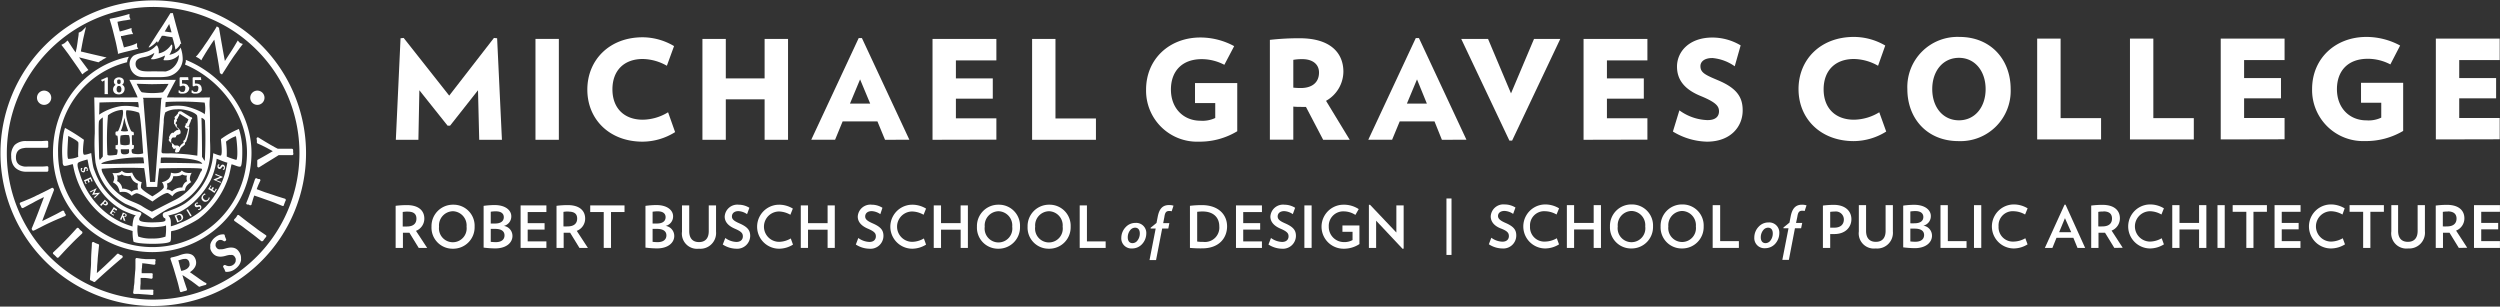 <svg id="MGC_Two_Schools_Horiz_White" data-name="MGC Two Schools Horiz White" xmlns="http://www.w3.org/2000/svg" viewBox="0 0 494.14 60.6"><rect x="0" y="0" width="494.14" height="60.6" fill="#333333" stroke="none"/><defs><style>.cls-1{fill:#fff;}</style></defs><title>Artboard 1</title><g id="Kean"><polygon class="cls-1" points="36.49 28.68 36.48 28.67 36.48 28.67 36.49 28.68"/><path class="cls-1" d="M37.72,23.16,35.82,22a.21.21,0,0,0-.16,0l-.17,0-.08,0,0,0,0,0a1.19,1.19,0,0,0-.26.33v.05a.36.36,0,0,0,0,.1h0v0h0l0,0v0l-.19.16a.24.24,0,0,0-.07.13,1.29,1.29,0,0,1-.17.15l-.13.1a.23.23,0,0,0-.07.25v0l0,.08a.52.52,0,0,1,.07.11h0a.25.25,0,0,1,0,.07l0,.07-.07,0a.17.17,0,0,0-.12.14l0,.16v.07s0,.12,0,.21,0,.18,0,.2v.08a.21.21,0,0,0,.09.13l0,0a.28.28,0,0,0,.12,0h0a.74.74,0,0,0,.11.39.84.84,0,0,0,.26.27,3.25,3.25,0,0,1,.22.24l.13.15h0l-.05,0-.09.07,0,0-.08,0h-.08a.13.13,0,0,0-.09,0l-.48.35a.24.24,0,0,0-.09.17v0l0,0h0l-.06,0-.11,0h-.07l-.06,0a.88.88,0,0,0-.4.36l-.24.45a.24.24,0,0,0,0,.22l.05.08-.1.2a.23.23,0,0,0,0,.24l.29.37a.28.28,0,0,0,.15.08l.18,0L34,29l.11.1h0l.06.06h0v0l0,.08a.33.33,0,0,0,.22.18.21.21,0,0,0,.22-.08h0l.11,0,.07,0h0l0,0-.05.08a3.88,3.88,0,0,0-.14.45.24.24,0,0,0,.13.26l.06,0,.08,0h0a.37.37,0,0,0,.12,0l.2-.06A.59.59,0,0,0,35.4,30l0-.07a2.07,2.07,0,0,1,.13-.25l.07-.11,0,0,0-.05a.93.93,0,0,1,.21-.36h0L36,29l.26-.2.13-.11,0,0h0l0,0,.09-.06a.23.23,0,0,0,.07-.1l0-.13a.23.23,0,0,0,0-.18h0l0-.06h0l0,0h0l.06,0a.72.72,0,0,0,.12-.11l.06-.07a10.18,10.18,0,0,0,.62-2.57s0-.05,0-.07h0a.13.13,0,0,0,0-.06.15.15,0,0,0,0-.13l0-.06a.23.23,0,0,0-.19-.11h0a.2.2,0,0,0-.18.09s0,0,0,.06l0,0a.11.11,0,0,0-.08,0,.24.24,0,0,0,.06-.09h0s0-.05,0-.09h0a.7.7,0,0,0,.25-.05.21.21,0,0,0,.13-.16l.06-.23a3.1,3.1,0,0,0,.31-.81h0l0-.08A.23.23,0,0,0,37.72,23.16Zm-1.19,4.45,0,0,0,0h0l-.18.14-.09.08,0,0,0,0a.22.22,0,0,0,0,.21l0,.06.06.08h0l-.2.16a2.76,2.76,0,0,1-.22.17l0,0-.13.14h0a1.24,1.24,0,0,0-.29.48l0,.07v0a.39.39,0,0,0-.12-.3h0a.7.7,0,0,0-.3-.15l-.12,0H34.5l0-.05,0,0-.08-.07h0l-.13-.12-.09-.09,0,0h0a.21.21,0,0,0-.11-.08h-.21l-.14-.18.09-.19a.2.2,0,0,0,0-.21l0-.09,0-.06.14-.27a.54.54,0,0,1,.21-.17h.16l.08,0h0a.4.4,0,0,0,.12,0h.05a.23.23,0,0,0,.21-.21v-.1l.35-.26h.06l.09,0,.11,0a.15.15,0,0,0,0-.06h0l.1-.07,0,0h0a.21.21,0,0,0,.18-.16V26a.68.68,0,0,0-.08-.24h0a.74.74,0,0,0-.09-.12l-.37-.41-.05,0a.41.41,0,0,1-.15-.14.39.39,0,0,1,0-.2V24.8a.17.17,0,0,0,0-.15l-.05-.09-.08-.06,0,0-.09,0V24.4a.76.76,0,0,0,0-.17v0h0l0,0a.11.11,0,0,0,.06-.06,1.37,1.37,0,0,0,.13-.2.7.7,0,0,1,.06-.09l0,0v0a.24.24,0,0,0,0-.07.23.23,0,0,0,0-.07v0a.57.57,0,0,0-.06-.12l0-.05,0,0,.14-.12a.63.63,0,0,0,.11-.12.3.3,0,0,0,0-.08L35.3,23l0,0,.05-.07a.63.63,0,0,0,.07-.12h0l0,0,0-.08v-.06a.61.61,0,0,1,.12-.16h0l1.7,1.07a3.53,3.53,0,0,1-.26.65h0v0l0,0,0,.13h-.15a.19.19,0,0,0-.12.05l0,.05a.35.35,0,0,0,0,.08s0,.09,0,.13l0,.05,0,0-.08.11h0a.27.27,0,0,0-.07.08.22.22,0,0,0,0,.21.61.61,0,0,0,.17.19.44.44,0,0,0,.25.08l.14.08.06,0A9.48,9.48,0,0,1,36.53,27.61Zm-.07,1Z"/><path class="cls-1" d="M33,19.25c0-.23,1.77-3.47,1.77-3.47H25.57s1.61,3.25,1.62,3.47c0,0-8.28.07-8.56,0,0,0,.12,4.83.1,7.13a36,36,0,0,0,.14,5.7,11.9,11.9,0,0,0,5.9,8.2l1.93.83a38.83,38.83,0,0,1,3.41,2.12,36.59,36.59,0,0,1,3.18-2c.85-.41,1.73-.73,2.55-1.19a11.77,11.77,0,0,0,5.67-9,28.45,28.45,0,0,0,0-3.2c0-1,0-1.95,0-2.93,0-1.22,0-2.41-.07-3.66a13.33,13.33,0,0,1,.05-2C41,19.31,33,19.25,33,19.25Zm-.22.91a54.89,54.89,0,0,1,7.67.12,5.83,5.83,0,0,1,0,2.36c.09-.25-2.66-1.57-4.44-1.71a9,9,0,0,0-3.31.28h0A5.59,5.59,0,0,1,32.75,20.16Zm-4.4-.31a1.4,1.4,0,0,0-.13-.52H32a1.17,1.17,0,0,0-.15.51c0,.33-1.19,16.12-1.19,16.12h-1S28.38,20.21,28.35,19.85ZM39,30.77l-1.51-.21c-.77-.1-3.51-.28-3.93-.25s-.82,0-1.23,0-.42-.21-.4-.58c.17-1.88.27-3.72.44-5.6a5.23,5.23,0,0,1,.3-1.92,4.21,4.21,0,0,1,2.25-.6c1.08-.13,3.3.34,4,1.17C39.2,23.21,39.09,29,39,30.77Zm-7.17.38c0-.06,7.89-.09,8.14,1.25,0-.16-7.57-.25-8.22-.16C31.74,31.92,31.79,31.47,31.81,31.15ZM27,16.56c.36,0,2.55.08,3.08.08l3.23-.06a8.61,8.61,0,0,1-1.11,1.66,13.68,13.68,0,0,1-4.14,0C27.73,18.12,27.22,16.92,27,16.56Zm-.55,12.12s-.29.05-.32-.08a13.63,13.63,0,0,1-.06-1.88c.09,0,.33,0,.36,0s.08-.68-.16-.67a.44.44,0,0,1-.35-.17c-.24-.38-1.29-3-.93-4.09a7.18,7.18,0,0,1,2.47.48c.37.33.75,7,.84,8,0,.12-.86.21-1,.2-.26,0-1-.05-1.16-.2a1,1,0,0,1-.1-.7c.09-.22.22,0,.33-.17S26.48,28.88,26.48,28.68Zm-3.57-1.91c.05.07.25-.08.33.11s.21,1.73,0,1.8c-.06,0-.38,0-.37.06s0,.56,0,.67a.43.43,0,0,0,.33.11c.17.13,0,.88-.05,1s-.51.13-.89.18c-.1,0-.9.11-1-.12a54.46,54.46,0,0,1,.11-7.79,5.34,5.34,0,0,1,2.86-1.08c.47.51-.52,3.69-.84,4.16-.16.22-.32,0-.5.21A1,1,0,0,0,22.91,26.77Zm1-.88a7.57,7.57,0,0,0,.43-1.29l.27-1.31s.2,1,.32,1.35.42,1.23.42,1.26A3,3,0,0,1,23.93,25.89Zm-.09.92a4.1,4.1,0,0,1,1.71-.08,3.76,3.76,0,0,1,.1,1.83,2.72,2.72,0,0,1-1.78,0A4.85,4.85,0,0,1,23.84,26.81Zm0,2.69c.49,0,1.71,0,1.71,0,0,.51.21.93-.71,1S23.88,30.2,23.88,29.5Zm-4.2-9.24c.08,0,3.34-.11,5-.09.72,0,2.31,0,2.71,0a5.66,5.66,0,0,1,.12,1.07,10.74,10.74,0,0,0-3.4-.28,10.78,10.78,0,0,0-4.44,1.71C19.65,22.42,19.62,20.33,19.68,20.26Zm.17,11.32c-.17,0-.17-.63-.18-.77,0-1.54-.18-6.23,0-6.89.09-.26.74-.72.74-.72s0,1.15,0,1.48c0,.94,0,6.26,0,6.26Zm8.57-.45s.13.88.15,1.15c0,0-8.44.19-8.45.11C20,31.8,25.77,30.93,28.42,31.13Zm11.4,2.73-.67,1.42a10.91,10.91,0,0,1-4.43,4.22c-.56.27-4.6,2.34-4.6,2.34a16.58,16.58,0,0,1-2.07-1.17c-1-.57-2.17-.91-3.21-1.48a10.64,10.64,0,0,1-4-4.14c-.22-.41-.76-1.25-.64-1.7a73,73,0,0,1,8.39-.12s.42,2.64.47,3.72h2.1s.3-3.3.41-3.67c0,0,7.91-.18,8.39.08C40,33.38,39.85,33.78,39.82,33.86Zm.66-2.12L39.93,31q0-3.86-.11-7.71a1.19,1.19,0,0,1,.69.53A74.93,74.93,0,0,1,40.48,31.74Z"/><path class="cls-1" d="M42.15,30.28a13.11,13.11,0,0,1-5.53,9.9,12.14,12.14,0,0,1-2.28,1.14c-.4.15-1.44.55-1.58.58-.38.08-.73.32-.54.84s.45.26.48.58-.05.38-.43.49c-.54.14-4.2.33-4.66-.24s.86-1.29.08-1.64l-.7-.16a10.52,10.52,0,0,1-1.86-.66,12.9,12.9,0,0,1-5.35-5,15.24,15.24,0,0,1-1-2.13c-.32-.83-.4-.82-.75-3.73-.23.08-1.23.43-1.44.31-.38-.22-.06-2.49,0-2.93a38.52,38.52,0,0,0-3.74-2.35,8,8,0,0,0-.4,1.92,19.91,19.91,0,0,0-.07,4.63c0,.29,0,.74.24.92s1.42-.27,1.78-.3c0,0,.29,1.48.47,2A16.4,16.4,0,0,0,24.21,45c.5.21,2,.66,2,.66a9.27,9.27,0,0,0,.17,2.09c.71.56,6.68.62,7.26,0,.27-.32.08-1.6.21-2.07a7.25,7.25,0,0,0,2.6-.9,21.41,21.41,0,0,0,2.79-1.5,17.11,17.11,0,0,0,6-8.51c.2-.72.51-2.28.51-2.28.39,0,1.45.61,1.8.42s.38-2.83.31-4.06a14.47,14.47,0,0,0-.64-3.36,17.19,17.19,0,0,0-3.55,2c0,.45.36,2.88,0,3.24C43.53,30.86,42.15,30.28,42.15,30.28ZM13.48,31.4c-.34-.38,0-3.87,0-4.53.44.21,1.92.94,2,1.3s-.12,2.29,0,2.82A4.9,4.9,0,0,1,13.48,31.4Zm12.7,13.37-.49-.17c-.58-.19-1.12-.4-1.67-.64a15.58,15.58,0,0,1-8.25-9.63c-.14-.42-.62-1.65-.37-2.1.16-.28,1.52-.59,1.87-.72.07,0,.22,1.2.44,1.95a15,15,0,0,0,2.07,4.08,13.92,13.92,0,0,0,4.41,4,21,21,0,0,0,2.72,1.07C26.26,42.57,26.18,44.77,26.18,44.77Zm6.53,2a7.22,7.22,0,0,1-2.56.37,7.27,7.27,0,0,1-2.83-.39,6.32,6.32,0,0,1-.1-2.31c0,.22,2,.47,2.9.47s2.67-.18,2.69-.39A10.83,10.83,0,0,1,32.71,46.79ZM44.67,28a6.75,6.75,0,0,1,1.94-1.08c.15.19.54,4.09.11,4.69a13.54,13.54,0,0,1-1.91-.67A15.84,15.84,0,0,0,44.67,28Zm.27,4.14s-.16.82-.25,1.17a11.77,11.77,0,0,1-.77,2.54,20.1,20.1,0,0,1-1.8,3.24,18.87,18.87,0,0,1-1.45,1.76,15,15,0,0,1-5.07,3.22,10.5,10.5,0,0,1-1.83.66c0-.83.09-1.61-.52-2.12,0,0,1.09-.26,1.63-.45,2.75-1,5.47-4,6.78-6.6a13.58,13.58,0,0,0,1.16-4.15C42.7,31.24,44.28,32.05,44.94,32.14Z"/><path class="cls-1" d="M36.82,34.14a1.7,1.7,0,0,1-.89-.44,1.22,1.22,0,0,1-.86.51,2.46,2.46,0,0,1-1.29-.09,1.82,1.82,0,0,1-.43,1.21A2.51,2.51,0,0,1,32,36a1.6,1.6,0,0,1,.38,1c0,.46-2.26,1.81-2.26,1.81S27.86,37.51,27.85,37a3.25,3.25,0,0,1,.17-1,2.53,2.53,0,0,1-1.15-.61,4.28,4.28,0,0,1-.75-1.28,3.54,3.54,0,0,1-1.25.06,1.36,1.36,0,0,1-.78-.42,1.31,1.31,0,0,1-.83.43,3,3,0,0,1-1.05,0,2.51,2.51,0,0,1,.36,1,1.61,1.61,0,0,1-.25.86,2.4,2.4,0,0,1,.95.82,3.51,3.51,0,0,1,.4,1.13A2.9,2.9,0,0,1,25,38a3,3,0,0,1,1.05.71,2.46,2.46,0,0,1,.86-.5c.48-.15,2.49,1.18,3.23,1.62.16-.13,2.56-1.94,3.1-1.65a3.79,3.79,0,0,1,.83.62,2.1,2.1,0,0,1,1.09-.9,4.66,4.66,0,0,1,1.41-.24A1.68,1.68,0,0,1,37,36.61,3.41,3.41,0,0,1,37.8,36a1,1,0,0,1-.27-.79,2.31,2.31,0,0,1,.37-1.06A2.73,2.73,0,0,1,36.82,34.14Zm-9.51,3.33a2.14,2.14,0,0,0-.72.11,1.25,1.25,0,0,0-.57.32,1.83,1.83,0,0,0-.81-.43,2.53,2.53,0,0,0-1.06-.19,1.72,1.72,0,0,0-.41-1,1.51,1.51,0,0,0-.61-.49s.1-.08.1-.57-.14-.57-.14-.57a1.25,1.25,0,0,0,.57,0c.37-.1.43-.21.43-.21a1,1,0,0,0,.71.31,2.06,2.06,0,0,0,1,0,3.61,3.61,0,0,0,.48.93,2.26,2.26,0,0,0,1,.62,1.7,1.7,0,0,0-.08.51A2,2,0,0,0,27.31,37.47ZM37,35.82a1.47,1.47,0,0,0-.59.44,2.37,2.37,0,0,0-.38.81,2.39,2.39,0,0,0-1.08.15,3.17,3.17,0,0,0-.95.6,1.7,1.7,0,0,0-1.11-.38,1,1,0,0,0,.18-.66c0-.42-.1-.49-.1-.49a1.9,1.9,0,0,0,.83-.47,1.7,1.7,0,0,0,.44-1s1.4.12,1.75-.35a1.83,1.83,0,0,0,1,.23,1.07,1.07,0,0,0-.11.57A1,1,0,0,0,37,35.82Z"/><path class="cls-1" d="M59.84,30.28h-.65A28.92,28.92,0,1,1,50.72,9.85a28.84,28.84,0,0,1,8.47,20.43h1.3a30.2,30.2,0,1,0-30.2,30.2,30.2,30.2,0,0,0,30.2-30.2Z"/><path class="cls-1" d="M16.76,33.91a1.19,1.19,0,0,0,.08-.4.33.33,0,0,1,.05-.15.13.13,0,0,1,.1-.07h0a.22.22,0,0,1,.19.17v.06a.18.18,0,0,1-.1.16l0,0,0,.06v.05h.2l.06,0,0-.05a.65.65,0,0,0,0-.2.55.55,0,0,0,0-.17A.47.47,0,0,0,17,33h-.11a.39.39,0,0,0-.26.2,1.49,1.49,0,0,0-.08.4.54.54,0,0,1,0,.15.26.26,0,0,1-.1.07h-.06a.22.22,0,0,1-.22-.18v-.08a.27.27,0,0,1,.11-.23l0,0V33.2h-.27l0,0a.61.61,0,0,0-.05.23.55.55,0,0,0,0,.17.55.55,0,0,0,.51.46l.12,0A.37.37,0,0,0,16.76,33.91Z"/><path class="cls-1" d="M17.66,36l.07,0,0-.07a2.92,2.92,0,0,1-.2-.4l.17-.08.18-.07c.09.2.12.3.18.46l0,.07.11-.06.05,0,.07,0,0-.07a3.54,3.54,0,0,1-.16-.34l-.15-.35,0-.06-.07,0a3.74,3.74,0,0,1-.45.22l-.31.14-.47.2-.07,0,0,.06c.06.12.12.23.17.35l.15.35,0,.07.11-.06,0,0,.08,0,0-.07a2.52,2.52,0,0,1-.23-.44l.21-.1.2-.09c.05.11.13.3.17.41l0,.08.11-.07Z"/><path class="cls-1" d="M19.78,38.15l0-.07,0,0h0l-1.14.11c.15-.35.31-.68.48-1l0,0,0,0,0,0,0,0-.05,0c-.36.21-.85.45-1.24.64l-.08,0,.11.11,0,0,0,.08.07,0c.14-.1.45-.27.71-.41l-.42.86,0,0,0,.05,0,0h0a7.84,7.84,0,0,1,1-.11l-.63.55-.06,0,.05,0,.06.07.05.07,0,.08.06-.06c.32-.31.65-.6,1-1Z"/><path class="cls-1" d="M21.1,39.81l-.2-.17-.14-.14-.05-.06,0,.06c-.11.13-.22.26-.34.38l-.23.25-.36.36,0,.06.06,0,.08.06.06.07.05.06,0-.06.33-.38,0,0,.08.08a.78.78,0,0,0,.47.23.45.45,0,0,0,.32-.15.4.4,0,0,0,.11-.25A.65.65,0,0,0,21.1,39.81Zm-.55.41-.06-.07.32-.34.09.09c.1.09.14.16.14.22a.17.17,0,0,1-.07.13.22.22,0,0,1-.17.09A.37.37,0,0,1,20.55,40.22Z"/><path class="cls-1" d="M23.12,41.35l-.32-.19-.3-.22-.06,0,0,.06-.26.43-.19.28-.29.42,0,.06.06,0,.32.2.31.22.06,0,.06-.11,0,0,.06-.06-.08,0a3.05,3.05,0,0,1-.43-.25l.13-.2a1.05,1.05,0,0,1,.12-.18c.1.07.27.18.36.26l.06,0,.06-.12,0,0,0-.06-.07,0a3.38,3.38,0,0,1-.39-.23l.11-.16.11-.16c.19.13.27.2.4.3l.06,0,.06-.11,0,0,.05-.06Z"/><path class="cls-1" d="M25,42.37a.67.67,0,0,0-.24-.16l-.22-.09-.22-.1-.06,0,0,.06-.18.48-.14.31-.22.46,0,.06.07,0,.09,0,.09.05.06,0,0-.07c.06-.16.12-.32.19-.47l0-.07a7,7,0,0,1,.22.77v0h0l.1,0,.11.06.15.09-.06-.17c0-.14-.17-.53-.23-.74h.1a.59.59,0,0,0,.23,0,.34.34,0,0,0,.18-.19.28.28,0,0,0,0-.15A.3.3,0,0,0,25,42.37Zm-.68.27.16-.33.14,0a.51.51,0,0,1,.13.09.18.18,0,0,1,.05.12l0,.08a.2.2,0,0,1-.21.13.49.49,0,0,1-.2-.05l-.07,0Z"/><path class="cls-1" d="M36.14,42.71a.83.83,0,0,0-.24-.33.52.52,0,0,0-.36-.13,1.13,1.13,0,0,0-.38.08,2.38,2.38,0,0,1-.29.13l-.3.11-.07,0,0,.06c.07.15.15.31.21.47l.13.31c.06.16.12.32.17.48l0,.06.07,0,.26-.11.26-.1a.93.93,0,0,0,.37-.26A.68.68,0,0,0,36.2,43,.89.89,0,0,0,36.14,42.71Zm-.37.7a.71.71,0,0,1-.27.18l-.21.07-.15-.33L35,43a2.19,2.19,0,0,1-.12-.33l.24-.11a.82.82,0,0,1,.29-.07.36.36,0,0,1,.22.07.78.78,0,0,1,.18.27.83.83,0,0,1,.06.28A.41.41,0,0,1,35.77,43.41Z"/><path class="cls-1" d="M37.85,42.56c-.09-.14-.19-.28-.27-.42l-.18-.3c-.09-.14-.17-.29-.25-.44l0-.07-.06.05-.08.06-.08,0-.08,0,0,.06c.09.14.19.29.27.43l.18.29.24.44,0,.07.06,0,.08,0,.08,0,.07,0Z"/><path class="cls-1" d="M39.69,40.65a.35.35,0,0,0-.28-.14.82.82,0,0,0-.28.06.8.8,0,0,1-.23,0,.16.16,0,0,1-.14-.06.25.25,0,0,1,0-.11.21.21,0,0,1,.1-.16.15.15,0,0,1,.11,0,.28.28,0,0,1,.13,0l0,0,.06,0,0,0,0,0a.42.42,0,0,1-.06-.15V40h-.05a.53.53,0,0,0-.34.14.52.52,0,0,0-.23.41.38.38,0,0,0,.09.25.37.37,0,0,0,.31.16.88.88,0,0,0,.28-.06.68.68,0,0,1,.22-.05.15.15,0,0,1,.13.06.24.24,0,0,1,.05.14.26.26,0,0,1-.1.19.3.3,0,0,1-.19.07.42.42,0,0,1-.13,0l0,0,0,0,0,0,0,0,0,0a.66.66,0,0,1,.07.15v.05h.05a.66.66,0,0,0,.38-.15A.59.59,0,0,0,39.8,41,.48.48,0,0,0,39.69,40.65Z"/><path class="cls-1" d="M41.43,39.11,41.36,39l0,0h-.1v0a.67.67,0,0,1-.15.4.5.5,0,0,1-.37.19.59.59,0,0,1-.4-.18.58.58,0,0,1-.22-.43.52.52,0,0,1,.15-.35.54.54,0,0,1,.35-.16h0l0-.05,0,0,0,0-.08-.12,0-.07-.07,0a1.41,1.41,0,0,0-.39.3.92.92,0,0,0-.26.61.68.68,0,0,0,.26.54.72.72,0,0,0,.5.21.85.85,0,0,0,.63-.31,2.23,2.23,0,0,0,.17-.25,1.83,1.83,0,0,0,.06-.19v0Z"/><path class="cls-1" d="M42.7,37.31l0,0-.06-.05,0,.08a4.15,4.15,0,0,1-.24.43l-.2-.12-.19-.12c.07-.1.18-.28.26-.37l0-.06L42.12,37l0,0-.06,0L42,37a4.26,4.26,0,0,1-.23.38l-.16-.1-.16-.1.29-.41,0-.06-.11-.06,0,0-.06,0,0,.06a3.37,3.37,0,0,1-.19.32l-.21.31,0,.06.06,0,.44.25.28.19.42.28.06,0,0-.06.2-.33.21-.31,0-.06Z"/><path class="cls-1" d="M43.92,34.91l-.67-.27a5.43,5.43,0,0,1-.59-.28l-.08,0v.09l0,.05,0,.06,0,.06.07,0c.25.08.55.2.83.32-.33.15-.86.36-1.25.53h0l0,.05,0,.07.07,0c.08,0,.26.1.49.19l.44.2.32.16.08.05,0-.09,0-.06h0l0-.05,0-.08-.09,0-.27-.1-.34-.13-.24-.1c.43-.19.88-.38,1.28-.52h0V35l0-.06Z"/><path class="cls-1" d="M44.08,32.54H44a.33.33,0,0,0-.24.1,1.42,1.42,0,0,0-.21.29l-.1.1a.13.13,0,0,1-.1,0h0a.2.2,0,0,1-.14-.19v-.06a.2.2,0,0,1,.07-.12l.11,0h0l0-.06v-.05l-.05,0a.36.36,0,0,1-.13-.08l0,0-.05,0a.55.55,0,0,0-.17.32.77.77,0,0,0,0,.15.43.43,0,0,0,.34.45h.09a.38.38,0,0,0,.26-.1,1.42,1.42,0,0,0,.21-.29.93.93,0,0,1,.1-.1.11.11,0,0,1,.09,0h0a.21.21,0,0,1,.18.21v.07a.32.32,0,0,1-.22.24h0v.06l0,.05.06,0,.15.07,0,0,0,0a.51.51,0,0,0,.2-.35.44.44,0,0,0,0-.16A.5.5,0,0,0,44.08,32.54Z"/><path class="cls-1" d="M36.71,12.29c.06-.23,0-.47,0-.46,7.21,2.88,13,10.21,13,18.38a19.62,19.62,0,0,1-39.24,0c0-9.37,6.1-17.21,15-19,0,0-.18.36-.25.55a2.61,2.61,0,0,0-.1.54A18,18,0,0,0,11.48,30.17a18.67,18.67,0,0,0,37.34,0c0-7.7-5.5-14.62-12.26-17.41Z"/><path class="cls-1" d="M18.27,12.07h0Z"/><path class="cls-1" d="M20.44,11.22l-2.38-.55L16,10.18c0-.21.06-.44.11-.71s.13-.74.21-1.13h0c.07-.39.15-.77.24-1.15s.16-.71.23-1L17,5.31,16.32,6l-.17.16h0L16,6.24l-.14.08h0l-.18.08-.13.06V6.6c0,.34-.08.7-.13,1.06s-.09.72-.15,1.08-.11.71-.18,1-.09.44-.14.64l-.07-.11h0q-.36-.51-.69-1h0c-.22-.34-.45-.69-.67-1.05L13.34,8l-.22.22-.18.16-.15.13h0a1,1,0,0,1-.17.1h0l-.21.11-.28.14.19.25c.26.33.52.66.76,1h0c.25.32.49.65.73,1l.95,1.35c.25.35.48.69.7,1s.44.68.65,1l.16.24.22-.18c.11-.09.23-.19.36-.28h0l.38-.25.25-.14-.18-.23-.74-1c-.24-.32-.49-.65-.73-1l-.2-.28.3.07h0l1.09.28h0l1.24.32h0l1.15.29.13,0,.1-.09a1.19,1.19,0,0,1,.18-.15h0L20,12l.24-.17h0a1.64,1.64,0,0,1,.22-.14l.61-.32Z"/><path class="cls-1" d="M27.33,9.64l-.18-.31a.78.78,0,0,1-.06-.16l0-.13h0V9h0V8.52l-.38.18a4,4,0,0,1-.48.19h0l-.63.2h0l-.69.18h0l-.43.11c0-.08,0-.17-.07-.28h0l-.22-.87L24,7.67l-.09-.37h0c0-.07,0-.13,0-.18l.22,0h0l.61-.14h0l.65-.14.57-.09.35,0-.15-.32a1,1,0,0,1-.08-.22h0C26,6,26,6,26,5.87V5.53l-.32.11-.43.14-.5.15h0c-.17.06-.37.11-.59.17h0l-.49.14c0-.09-.05-.18-.08-.28h0l-.18-.71h0c-.05-.22-.1-.43-.13-.6h0c0-.11-.05-.23-.07-.34l.55-.12h0l.62-.12h0L24.92,4h0l.57-.1.32-.06-.14-.3a2.09,2.09,0,0,1-.08-.23h0a.85.85,0,0,1,0-.23l0-.33-.31.09c-.28.09-.55.17-.83.24h0l-.83.22h0l-.84.2h0l-.85.17-.27.06.07.26c.12.4.24.79.35,1.18h0c.11.39.22.79.32,1.2l.4,1.6c.1.41.19.81.27,1.21s.16.79.24,1.2l0,.27.27-.08.85-.23h0l.86-.21h0l.85-.21h0L27,9.71Zm-.24-.47Z"/><path class="cls-1" d="M47.68,8.58a.92.92,0,0,1-.24-.11h0a1,1,0,0,1-.2-.18L47,8l-.18.3c-.28.48-.59,1-.92,1.53l-1.07,1.64-.38.59c-.05-.27-.11-.56-.16-.87-.11-.57-.22-1.17-.33-1.81s-.23-1.28-.34-1.93-.22-1.27-.32-1.84l0-.11-.22-.14-.22-.15-.14.24c-.1.18-.27.46-.51.82h0l-.86,1.33h0l-.39.59h0c-.16.22-.31.45-.48.68h0L40,9.59c-.17.22-.32.44-.47.63h0l-.37.49h0a3.06,3.06,0,0,1-.21.25l-.25.25.32.15.28.17a1.8,1.8,0,0,1,.25.18l.25.21.14-.29.14-.24h0l.26-.43h0l.32-.53c.12-.19.24-.37.35-.56h0l.34-.52h0l.26-.42h0c.29-.43.51-.77.68-1h0l.07-.09.54,3c.22,1.21.41,2.37.56,3.49l0,.11.21.14.21.14.14-.21.17-.27h0c.09-.13.19-.28.3-.46l.36-.57h0c.13-.2.26-.4.38-.6h0l.37-.57.32-.48h0c.1-.15.23-.35.41-.6h0c.18-.25.37-.5.55-.76h0c.18-.26.36-.5.53-.73h0l.38-.5L48,8.69Z"/><path class="cls-1" d="M30.94,8.24A.12.12,0,0,1,31,8.19h0a.13.13,0,0,1,.1.06l.09.22.12-.22L32,7.07l.42,0h0L33,7.2h0l.63.09h0l.46.07c0,.18.09.35.14.54s.13.49.19.73h0c.06.23.12.46.17.67h0c0,.2.08.37.1.51a3.69,3.69,0,0,0,.85-.87s.06-.18.06-.18,0-.1.1-.1l.13,0,0,0c-.06-.19-.12-.4-.18-.62h0l-.36-1.27c-.13-.46-.25-.92-.38-1.38h0c-.13-.46-.25-.92-.37-1.37h0c-.12-.46-.23-.88-.34-1.27l0-.16-.35,0-.17,0-.08.14c-.66,1.07-1.31,2.11-2,3.14s-1.3,2.06-2,3.1l-.24.38h.21A5,5,0,0,0,30.94,8.24Zm2.5-3.5.47,1.65-.16,0h0l-.54-.07-.51-.08h0l-.15,0Z"/><path class="cls-1" d="M9.56,33.69a1.23,1.23,0,0,1,0-.21h0v0c0-.05,0-.09,0-.14h0l0-.19a.22.22,0,0,0-.07-.22.25.25,0,0,0-.22-.08,9.3,9.3,0,0,1-1,.07l-2.12,0H5.49a5.19,5.19,0,0,1-.68,0,2.62,2.62,0,0,1-.64-.17h0a1.44,1.44,0,0,1-.51-.3h0a1.46,1.46,0,0,1-.36-.5,2.09,2.09,0,0,1-.15-.79h0v-.06a2.26,2.26,0,0,1,.11-.76h0a1.36,1.36,0,0,1,.29-.52A1.28,1.28,0,0,1,4,29.47H4a2,2,0,0,1,.58-.18h0a4.62,4.62,0,0,1,.65-.08l.68,0H7l.93,0,.78,0h0l.56,0a.24.24,0,0,0,.26-.3l0-.2h0a.88.88,0,0,1,0-.17h0v0c0-.06,0-.12,0-.19h0l0-.24a.27.27,0,0,0-.06-.21.26.26,0,0,0-.21-.08l-1.06.06h0l-1.44,0H6l-.58,0H5.17a3.16,3.16,0,0,0-2.26.77,3.05,3.05,0,0,0-.7,2.19V31a3.52,3.52,0,0,0,.23,1.25,2.49,2.49,0,0,0,.62.94,2.77,2.77,0,0,0,1,.57H4a3.81,3.81,0,0,0,1.25.19h0l1.1,0h0l1.11,0h0c.36,0,.7,0,1,0h0l.81,0a.24.24,0,0,0,.21-.09A.26.26,0,0,0,9.56,33.69Z"/><path class="cls-1" d="M12.93,42.29a1.55,1.55,0,0,1-.14-.2.89.89,0,0,1-.08-.26.28.28,0,0,0-.15-.17.24.24,0,0,0-.23,0c-.49.27-1,.56-1.59.85s-1.17.59-1.78.88l-.62.31c.09-.25.18-.52.29-.81.21-.54.42-1.11.65-1.72s.47-1.21.7-1.82l.67-1.74a.23.23,0,0,0,0-.2l-.07-.14a.24.24,0,0,0-.15-.13.27.27,0,0,0-.2,0c-.18.11-.48.26-.87.46h0l-1.44.71h0l-.65.31h0L6.5,39h0l-.78.34h0L5,39.64H5c-.22.1-.41.17-.57.23h0L4.1,40a.25.25,0,0,0-.17.15.24.24,0,0,0,0,.23,2.52,2.52,0,0,1,.16.29h0a2.14,2.14,0,0,1,.12.28.26.26,0,0,0,.16.15.22.22,0,0,0,.22,0l.24-.13h0l.45-.24h0l.55-.3h0l.59-.3h0L7,39.8H7l.44-.23h0L8.58,39l.1,0L7.6,41.85l.24.09-.24-.09c-.43,1.14-.87,2.23-1.31,3.27a.26.26,0,0,0,0,.21l.06.12a.25.25,0,0,0,.34.12L7,45.43H7l.49-.25.61-.31h0l.64-.33h0l.61-.3L9.87,44h0l.67-.31h0l.87-.38.84-.35h0a5.25,5.25,0,0,1,.58-.24.26.26,0,0,0,.16-.18A.25.25,0,0,0,12.93,42.29Z"/><path class="cls-1" d="M16.18,45.73,16,45.59h0l-.16-.13-.13-.15-.15-.19a.25.25,0,0,0-.19-.09.22.22,0,0,0-.2.08c-.29.32-.56.63-.84.93s-.55.61-.85.91h0l-1.16,1.19c-.29.3-.59.6-.89.88h0l-.88.83a.25.25,0,0,0-.09.2.3.3,0,0,0,.1.19,2.93,2.93,0,0,1,.34.3h0c.12.11.22.22.31.32a.25.25,0,0,0,.19.09.25.25,0,0,0,.2-.09L12.4,50c.27-.3.56-.6.85-.91h0l1.16-1.19h0c.3-.3.59-.59.89-.87h0l.91-.86a.3.3,0,0,0,.08-.2A.27.27,0,0,0,16.18,45.73Z"/><path class="cls-1" d="M24.23,50.65a.26.26,0,0,0-.2-.19,1.44,1.44,0,0,1-.29-.09l-.26-.17a.25.25,0,0,0-.33,0l-.56.56-.72.7-.81.77h0q-.42.41-.84.78h0c-.27.26-.54.5-.81.74h0l-.27.23.06-1c0-.53.07-1,.1-1.57s.08-1,.13-1.5.1-1,.15-1.4a.24.24,0,0,0-.18-.27l-.24-.08h0l-.2-.08L18.77,48h0l-.21-.14a.27.27,0,0,0-.26,0,.26.26,0,0,0-.14.21c0,.6-.06,1.23-.1,1.9S18,51.27,18,51.91s-.07,1.24-.11,1.81-.08,1.06-.11,1.46a.28.28,0,0,0,.19.27,1.3,1.3,0,0,1,.26.1h0a2,2,0,0,1,.25.14.26.26,0,0,0,.31,0c.86-.8,1.74-1.6,2.64-2.39h0q1.35-1.19,2.76-2.37A.25.25,0,0,0,24.23,50.65Z"/><path class="cls-1" d="M30.74,51.54a.25.25,0,0,0,0-.22.26.26,0,0,0-.2-.1l-.86,0-.86,0h0l-.86-.08h0L27.06,51a.24.24,0,0,0-.2.06.28.28,0,0,0-.09.18c0,.41,0,.82,0,1.23s0,.82-.06,1.24l-.13,1.65q0,.63-.12,1.23c0,.41-.09.81-.14,1.22a.25.25,0,0,0,.06.2.31.31,0,0,0,.18.09c.3,0,.59,0,.88,0l.88.07h0l.88.06h0l.86.08a.27.27,0,0,0,.22-.08A.3.3,0,0,0,30.3,58a.2.2,0,0,1,0-.09v-.08h0a.78.78,0,0,1,0-.14h0a.3.3,0,0,1,0-.1.26.26,0,0,0,0-.24.27.27,0,0,0-.23-.1,4,4,0,0,1-.53,0h-.66l-.71,0-.44,0c0-.08,0-.18,0-.29h0q0-.34.06-.9l0-.57h0l0-.38h0c0-.07,0-.13,0-.18l.22,0h0l.63,0,.66.07.57.09a.25.25,0,0,0,.22-.06.27.27,0,0,0,.08-.22.76.76,0,0,1,0-.15v-.09a1.72,1.72,0,0,1,0-.24.27.27,0,0,0,0-.23.28.28,0,0,0-.21-.1h-1l-.62,0h0L28,54l0-.28h0c0-.24,0-.48.05-.73s0-.44.06-.62h0c0-.11,0-.23,0-.34l.56.05h0l.62.08h0l.54.08h0l.57.08A.25.25,0,0,0,30.7,52c0-.05,0-.1,0-.15v-.09h0A1,1,0,0,1,30.74,51.54Z"/><path class="cls-1" d="M40.65,55.93l-.44-.27h0l-.62-.41-.68-.49-.69-.48h0l-.6-.42-.09-.07c.07,0,.15-.09.22-.15h0a2.57,2.57,0,0,0,.58-.56,2.07,2.07,0,0,0,.39-.75,2,2,0,0,0,.05-.43,2,2,0,0,0-.5-1.29,1.49,1.49,0,0,0-.66-.39h0a2,2,0,0,0-.59-.09h-.19a3.94,3.94,0,0,0-.82.15c-.19.05-.38.12-.55.18a4.36,4.36,0,0,1-.51.17h0l-.52.14h0l-.54.12a.25.25,0,0,0-.19.33c.14.4.27.79.4,1.18s.26.78.37,1.18l.47,1.59q.18.6.33,1.2c.1.4.19.79.29,1.18a.22.22,0,0,0,.12.16.22.22,0,0,0,.21,0l.44-.14h0l.44-.11a.26.26,0,0,0,.17-.12.26.26,0,0,0,0-.21c-.13-.37-.26-.76-.39-1.15h0c-.13-.38-.26-.78-.37-1.18l-.13-.43h0a8.59,8.59,0,0,1,.77.49h0c.33.22.65.45,1,.67l.87.65.6.46a.24.24,0,0,0,.26,0l.23-.08h0l.27-.08.28-.08h0a2.27,2.27,0,0,1,.25-.06.25.25,0,0,0,.09-.47Zm-4.44-2.47-.33.08h-.06l-.09-.31h0c-.1-.33-.19-.66-.27-1h0l-.21-.8.14,0,.53-.16a2.21,2.21,0,0,1,.46-.09h.1a1.26,1.26,0,0,1,.33,0,1,1,0,0,1,.36.21,1,1,0,0,1,.24.45,1.29,1.29,0,0,1,.06.37.73.73,0,0,1,0,.22,1.23,1.23,0,0,1-.26.46h0a1.44,1.44,0,0,1-.43.34,2.92,2.92,0,0,1-.54.22Z"/><path class="cls-1" d="M47.59,50.52a2.38,2.38,0,0,0-.42-.86h0a1.69,1.69,0,0,0-.82-.63h0a2.05,2.05,0,0,0-.65-.1h-.22a4.92,4.92,0,0,0-.85.17h0a4.24,4.24,0,0,1-.75.17h0l-.3,0a1.15,1.15,0,0,1-.33,0,.78.78,0,0,1-.47-.34h0a.88.88,0,0,1-.17-.35h0a.76.76,0,0,1,0-.21s0-.09,0-.14h0a.91.91,0,0,1,.14-.34h0a1,1,0,0,1,.29-.3h0a.86.86,0,0,1,.32-.16h0l.21,0h.12a.83.83,0,0,1,.28.08h0a1.86,1.86,0,0,1,.25.14.26.26,0,0,0,.29,0l.09-.07a.24.24,0,0,0,.08-.31c-.07-.17-.13-.31-.17-.42h0a1.16,1.16,0,0,1-.08-.32.25.25,0,0,0-.24-.21h-.09a2.46,2.46,0,0,0-.72.11,2.76,2.76,0,0,0-.78.43h0a2.62,2.62,0,0,0-.68.69h0a2.18,2.18,0,0,0-.35.78,1.81,1.81,0,0,0,0,.4,1.51,1.51,0,0,0,0,.42,2,2,0,0,0,.37.77,1.87,1.87,0,0,0,.85.68,2.29,2.29,0,0,0,.73.13h.16a4.19,4.19,0,0,0,.86-.15,5.8,5.8,0,0,1,.75-.18h0a1.62,1.62,0,0,1,.3,0,1.76,1.76,0,0,1,.33,0,.82.82,0,0,1,.46.33,1.45,1.45,0,0,1,.21.41,1,1,0,0,1,0,.3.49.49,0,0,1,0,.12.88.88,0,0,1-.14.4,1.11,1.11,0,0,1-.33.36,1.42,1.42,0,0,1-.42.22h0a1.64,1.64,0,0,1-.42.06h0a1.21,1.21,0,0,1-.38-.06h0a1.26,1.26,0,0,1-.33-.13.26.26,0,0,0-.27,0l-.1.07a.26.26,0,0,0-.06.34l.21.39a1.62,1.62,0,0,1,.13.34.24.24,0,0,0,.23.19h.09a3,3,0,0,0,.7-.09,2.76,2.76,0,0,0,1-.5,3,3,0,0,0,.77-.78h0a2.47,2.47,0,0,0,.37-.91,2.19,2.19,0,0,0,0-.36A2.24,2.24,0,0,0,47.59,50.52Z"/><path class="cls-1" d="M52.59,46.51l-1-.68c-.34-.23-.68-.47-1-.73l-1.34-1c-.34-.25-.67-.51-1-.76l-1-.79a.25.25,0,0,0-.21-.06.27.27,0,0,0-.17.13,2.12,2.12,0,0,0-.11.21h0l-.12.16h0l-.13.15-.17.16a.27.27,0,0,0-.07.21.23.23,0,0,0,.11.19l1,.7h0c.34.23.68.47,1,.73l1.33,1c.34.25.67.51,1,.77h0l.95.77a.28.28,0,0,0,.2,0,.23.23,0,0,0,.17-.11l.26-.37h0l.29-.35a.31.31,0,0,0,.07-.21A.27.27,0,0,0,52.59,46.51Z"/><path class="cls-1" d="M56.46,39.41a.21.21,0,0,0-.15-.14l-1.17-.36h0c-.39-.12-.79-.26-1.19-.4h0L52.38,38l-1.64-.61.09-.26c.07-.16.13-.33.2-.5h0c.07-.17.15-.33.22-.48h0a3.8,3.8,0,0,1,.19-.4.25.25,0,0,0,0-.24.23.23,0,0,0-.2-.13l-.24,0a1.65,1.65,0,0,1-.22-.13.28.28,0,0,0-.22,0,.25.25,0,0,0-.16.16c-.13.41-.27.8-.4,1.18s-.26.78-.41,1.17-.29.79-.43,1.16-.3.77-.46,1.16a.27.27,0,0,0,0,.23.28.28,0,0,0,.19.12,1.24,1.24,0,0,1,.24,0,.78.78,0,0,1,.21.12.26.26,0,0,0,.24,0,.28.28,0,0,0,.16-.19c0-.13.06-.27.11-.43s.09-.33.14-.5h0c.06-.18.11-.35.17-.52h0l.09-.26c.56.19,1.11.37,1.66.57l1.58.56h0c.4.15.79.29,1.17.45h0l1.13.46a.26.26,0,0,0,.21,0,.21.21,0,0,0,.13-.16c0-.14.09-.28.14-.43s.11-.29.17-.42A.22.22,0,0,0,56.46,39.41Z"/><path class="cls-1" d="M57.94,30.07h0V30c0-.11,0-.22,0-.33a.3.3,0,0,0-.08-.2.31.31,0,0,0-.2-.07l-.53,0h0l-.72,0h0l-.79,0h-.71c-.18-.09-.39-.19-.62-.32l-.84-.47h0l-1.05-.62h0l-1.3-.8a.24.24,0,0,0-.28,0,.26.26,0,0,0-.1.26,2.12,2.12,0,0,1,.05.32h0v0a1.61,1.61,0,0,1,0,.31.26.26,0,0,0,.15.28l.86.39h0l.88.44.86.47.4.22-1.3.76c-.54.31-1.09.62-1.64.91a.25.25,0,0,0-.13.27,2.34,2.34,0,0,0,0,.26h0a1.69,1.69,0,0,1,0,.23h0v.24l0,.26a.25.25,0,0,0,.11.24.24.24,0,0,0,.28,0l.45-.28.68-.43h0l.8-.49.8-.49h0l.69-.43h0l.41-.26,1.44,0h.12c.42,0,.78,0,1.08,0a.25.25,0,0,0,.2-.07.28.28,0,0,0,.08-.21A3.19,3.19,0,0,1,57.94,30.07Z"/><path class="cls-1" d="M8.71,20.73a1.41,1.41,0,1,1,1.42-1.41,1.41,1.41,0,0,1-1.41,1.41Z"/><path class="cls-1" d="M50.86,20.73a1.41,1.41,0,1,1,1.42-1.41,1.41,1.41,0,0,1-1.41,1.41Z"/><path class="cls-1" d="M21.32,18.48l0-.57V16l0-.59v-.07l-.09-.06-.06,0-.07,0-.51.24h0l-.52.23-.08,0v.18l.06,0a.28.28,0,0,1,.09.1l.06.11.11-.06.36-.2v1.41c0,.2,0,.39,0,.58a5.44,5.44,0,0,1,0,.57v.16l.16,0h.38l.16,0Z"/><polygon class="cls-1" points="22.57 16.43 22.57 16.43 22.57 16.43 22.57 16.43"/><path class="cls-1" d="M24.63,17.56a.88.88,0,0,0-.08-.41.82.82,0,0,0-.21-.27h0a1.37,1.37,0,0,0-.2-.13.72.72,0,0,0,.2-.19.8.8,0,0,0,.15-.47.81.81,0,0,0-.06-.31.92.92,0,0,0-.19-.25.85.85,0,0,0-.31-.17,1.2,1.2,0,0,0-.44-.07,1,1,0,0,0-.39.07,1.05,1.05,0,0,0-.31.18h0a.9.9,0,0,0-.21.27h0a1,1,0,0,0-.07.33.72.72,0,0,0,.06.29.64.64,0,0,0,.14.22.65.65,0,0,0,.16.13.91.91,0,0,0-.34.3,1,1,0,0,0-.18.58,1,1,0,0,0,.09.43h0a.8.8,0,0,0,.25.32.82.82,0,0,0,.37.19h0a1.54,1.54,0,0,0,.43.06,1.27,1.27,0,0,0,.44-.07h0a1.07,1.07,0,0,0,.37-.22h0a1.21,1.21,0,0,0,.24-.35h0A1,1,0,0,0,24.63,17.56Zm-.65.08a.77.77,0,0,1,0,.27h0a.63.63,0,0,1-.1.2h0a.44.44,0,0,1-.15.12.42.42,0,0,1-.2.05.38.38,0,0,1-.19-.05.61.61,0,0,1-.16-.12.93.93,0,0,1-.1-.2h0a1.23,1.23,0,0,1,0-.54h0a.75.75,0,0,1,.1-.2h0A.37.37,0,0,1,23.3,17a.53.53,0,0,1,.19,0,.59.59,0,0,1,.2,0,.37.37,0,0,1,.15.13.54.54,0,0,1,.1.2h0A.77.77,0,0,1,24,17.64Zm-.75-1.16h0a.61.61,0,0,1-.07-.14h0a1.23,1.23,0,0,1,0-.19,1,1,0,0,1,0-.19h0a.26.26,0,0,1,.07-.14h0a.45.45,0,0,1,.1-.09h0a.43.43,0,0,1,.17,0,.35.35,0,0,1,.16,0h0a.36.36,0,0,1,.11.1h0a.31.31,0,0,1,.07.14h0a1,1,0,0,1,0,.19.62.62,0,0,1,0,.19h0a.37.37,0,0,1-.07.14.53.53,0,0,1-.11.09.35.35,0,0,1-.16,0,.43.43,0,0,1-.17,0S23.25,16.52,23.23,16.48Zm-.33.33Z"/><polygon class="cls-1" points="24.34 16.88 24.34 16.88 24.34 16.88 24.34 16.88"/><polygon class="cls-1" points="37.24 17.96 37.23 17.96 37.23 17.96 37.24 17.96"/><polygon class="cls-1" points="36.73 16.61 36.74 16.61 36.74 16.61 36.73 16.61"/><path class="cls-1" d="M37.26,17.14a1.16,1.16,0,0,0-.2-.32h0a1,1,0,0,0-.32-.21h0a1.15,1.15,0,0,0-.41-.08,1.12,1.12,0,0,0-.35,0h0l0-.71h.5l.34,0a.88.88,0,0,1,.26,0l.21,0-.07-.19v0a.45.45,0,0,1,0-.11h0l0-.1,0-.09-.09-.07,0,0H35.94l-.24,0h-.05l-.08.05-.07.05v.07c0,.1,0,.22,0,.35s0,.26,0,.39,0,.26,0,.39a2,2,0,0,1,0,.35V17l.12.07.07,0,.07,0,.14-.08a.57.57,0,0,1,.26-.05.43.43,0,0,1,.19,0h0a.51.51,0,0,1,.16.09h0a.61.61,0,0,1,.11.18.74.74,0,0,1,0,.28.81.81,0,0,1-.06.33h0a.57.57,0,0,1-.12.22.55.55,0,0,1-.18.13h0a.78.78,0,0,1-.21,0l-.17,0h0l-.15-.05h0l-.13-.09h0a.31.31,0,0,1-.09-.11l0-.07H35.3l0,.11a.74.74,0,0,1,0,.12h0s0,.08,0,.12v.14l.06,0a1,1,0,0,0,.38.16h0a2.86,2.86,0,0,0,.42,0,1.59,1.59,0,0,0,.5-.08,1.09,1.09,0,0,0,.4-.25.89.89,0,0,0,.26-.37h0a1.13,1.13,0,0,0,.09-.45A1.16,1.16,0,0,0,37.26,17.14Z"/><path class="cls-1" d="M39.86,17.51a1,1,0,0,0-.27-.69h0a.85.85,0,0,0-.31-.21h0a1.15,1.15,0,0,0-.41-.08,1.12,1.12,0,0,0-.35,0h0l0-.71H39l.34,0a.88.88,0,0,1,.26,0l.2,0-.06-.19v0a.45.45,0,0,1,0-.11h0l0-.1,0-.09-.09-.07,0,0H38.47l-.24,0h0l-.08.05-.07.05v.07c0,.1,0,.22,0,.35s0,.26,0,.39,0,.26,0,.39,0,.24,0,.35V17l.12.07.07,0,.07,0,.14-.08h0a.55.55,0,0,1,.25-.05.45.45,0,0,1,.2,0h0a.51.51,0,0,1,.16.09h0a.61.61,0,0,1,.11.18h0a.74.74,0,0,1,0,.28.81.81,0,0,1-.06.33h0a.51.51,0,0,1-.12.22.55.55,0,0,1-.18.13h0a.78.78,0,0,1-.21,0l-.17,0h0l-.15-.05h0l-.13-.09h0a.31.31,0,0,1-.09-.11l0-.07h-.22l0,.1a.69.69,0,0,1,0,.13h0s0,.08,0,.12v.14l.06,0a1,1,0,0,0,.38.16h0a2.86,2.86,0,0,0,.42,0,1.59,1.59,0,0,0,.5-.08,1.09,1.09,0,0,0,.4-.25h0a1,1,0,0,0,.26-.37h0A1,1,0,0,0,39.86,17.51Z"/><path class="cls-1" d="M31.69,15.24l-1,0-.94,0H28.54a4.86,4.86,0,0,1-.82-.05,2.53,2.53,0,0,1-2-1.9A2.1,2.1,0,0,1,26.4,11a4.53,4.53,0,0,1,1.13-.42l.79-.17.77-.22A4.17,4.17,0,0,0,30.87,9,.18.18,0,0,1,31,9h0s.08,0,.09.06a2.19,2.19,0,0,1,.27,1.5v0a3.61,3.61,0,0,0,1.59-.74,4.32,4.32,0,0,0,.86-.93.11.11,0,0,1,.11-.06h0a.12.12,0,0,1,.11.08,2,2,0,0,1-.17,1.17,3.55,3.55,0,0,1-.39.77A4.52,4.52,0,0,0,34,10.7,3.59,3.59,0,0,0,35.27,10c.09-.11.41-.45.42-.63a6.76,6.76,0,0,1,.42,2.57A3.69,3.69,0,0,1,33,15.15,7.8,7.8,0,0,1,31.69,15.24Zm.74-1.12a1.59,1.59,0,0,0,.36,0,5,5,0,0,0,.77-.29,3.58,3.58,0,0,0,1.66-2,4.56,4.56,0,0,0,.16-1,.92.92,0,0,1-.27.28,3.31,3.31,0,0,1-2.23.8h0l-.29,0c-.18,0-.27,0-.27-.14v0a3.93,3.93,0,0,0,.28-.7.36.36,0,0,1,0-.1,7.67,7.67,0,0,1-2.21.75H30a.14.14,0,0,1-.14-.1.14.14,0,0,1,.06-.1l.05-.07a2.46,2.46,0,0,0,.54-1l-.29.18a4.66,4.66,0,0,1-1,.47,5.68,5.68,0,0,1-.71.18c-.67.14-1.3.27-1.61.83a1.39,1.39,0,0,0,0,1.06c.38.82,1.34.94,2.31.94h.65C30.06,14.09,32.25,14.12,32.43,14.12Z"/></g><g id="Schools"><path class="cls-1" d="M82.76,49l-1.84-3h-.44c-.28,0-.57,0-.84,0V49H78.2V40.68a18,18,0,0,1,2.22-.14c2.39,0,3.45,1.16,3.45,2.65a2.58,2.58,0,0,1-1.65,2.44L84.43,49ZM80.6,41.83a4.87,4.87,0,0,0-1,.07v2.87a7.38,7.38,0,0,0,.82,0c1.26,0,1.89-.58,1.89-1.55S81.71,41.83,80.6,41.83Z"/><path class="cls-1" d="M89.51,49.16a4.16,4.16,0,0,1-4.22-4.35,4.23,4.23,0,0,1,4.3-4.35,4.16,4.16,0,0,1,4.22,4.35A4.23,4.23,0,0,1,89.51,49.16Zm0-7.41a2.81,2.81,0,0,0-2.73,3.06,2.74,2.74,0,1,0,5.44,0A2.81,2.81,0,0,0,89.56,41.75Z"/><path class="cls-1" d="M97.87,49.1a19.56,19.56,0,0,1-2.28-.16V40.69a16.48,16.48,0,0,1,2.16-.16c2.22,0,3.31,1.08,3.31,2.2a1.91,1.91,0,0,1-1.47,1.92,2,2,0,0,1,1.7,2C101.29,47.93,100.13,49.1,97.87,49.1ZM98,41.77a6.14,6.14,0,0,0-1,.08v2.33c.21,0,.5,0,.85,0,1.22,0,1.73-.54,1.73-1.25S99.06,41.77,98,41.77Zm-.12,3.47c-.3,0-.68,0-.88,0V47.8a9.88,9.88,0,0,0,1,.06c1.15,0,1.72-.54,1.72-1.34S99.12,45.24,97.88,45.24Z"/><path class="cls-1" d="M102.9,49V40.6H108v1.31h-3.7v2.2h3.34v1.27h-3.34v2.33H108V49Z"/><path class="cls-1" d="M114.53,49l-1.84-3h-.45c-.27,0-.56,0-.83,0V49H110V40.68a18,18,0,0,1,2.22-.14c2.39,0,3.44,1.16,3.44,2.65A2.58,2.58,0,0,1,114,45.63L116.2,49Zm-2.16-7.19a4.81,4.81,0,0,0-1,.07v2.87a7.38,7.38,0,0,0,.82,0c1.26,0,1.89-.58,1.89-1.55S113.47,41.83,112.37,41.83Z"/><path class="cls-1" d="M120.77,41.91V49h-1.44V41.91h-2.67V40.6h6.78v1.31Z"/><path class="cls-1" d="M129.85,49.1a19.4,19.4,0,0,1-2.27-.16V40.69a16.48,16.48,0,0,1,2.16-.16c2.21,0,3.3,1.08,3.3,2.2a1.91,1.91,0,0,1-1.47,1.92,2,2,0,0,1,1.7,2C133.27,47.93,132.11,49.1,129.85,49.1Zm.14-7.33a6,6,0,0,0-1,.08v2.33c.21,0,.49,0,.85,0,1.22,0,1.72-.54,1.72-1.25S131.05,41.77,130,41.77Zm-.13,3.47c-.3,0-.67,0-.87,0V47.8a9.67,9.67,0,0,0,1,.06c1.15,0,1.73-.54,1.73-1.34S131.1,45.24,129.86,45.24Z"/><path class="cls-1" d="M138.14,49.16a3,3,0,0,1-3.34-3.37V40.6h1.43v5.09c0,1.44.71,2.16,1.93,2.16s1.93-.73,1.93-2.16V40.6h1.44v5.19A3.11,3.11,0,0,1,138.14,49.16Z"/><path class="cls-1" d="M145.51,49.16a5,5,0,0,1-2.65-.83l.5-1.29a3.9,3.9,0,0,0,2.19.78c.89,0,1.28-.51,1.28-1.1s-.26-.95-1.59-1.52-2-1.38-2-2.39A2.5,2.5,0,0,1,146,40.46a4.05,4.05,0,0,1,2.12.61l-.46,1.26a3.29,3.29,0,0,0-1.69-.6c-.89,0-1.3.49-1.3,1.05s.41.9,1.46,1.36c1.66.72,2.15,1.4,2.15,2.5A2.57,2.57,0,0,1,145.51,49.16Z"/><path class="cls-1" d="M154,49.16a4.35,4.35,0,1,1,0-8.7,5.21,5.21,0,0,1,2.71.77l-.49,1.22A4.79,4.79,0,0,0,154,41.8a3,3,0,0,0,0,6,4.71,4.71,0,0,0,2.3-.67l.44,1.22A5.24,5.24,0,0,1,154,49.16Z"/><path class="cls-1" d="M163.58,49V45.4h-3.87V49h-1.43V40.6h1.43v3.51h3.87V40.6H165V49Z"/><path class="cls-1" d="M171.8,49.16a5,5,0,0,1-2.64-.83l.49-1.29a3.93,3.93,0,0,0,2.2.78c.88,0,1.27-.51,1.27-1.1s-.25-.95-1.58-1.52-2-1.38-2-2.39a2.5,2.5,0,0,1,2.77-2.35,4,4,0,0,1,2.11.61L174,42.33a3.26,3.26,0,0,0-1.69-.6c-.88,0-1.3.49-1.3,1.05s.42.9,1.46,1.36c1.67.72,2.15,1.4,2.15,2.5A2.56,2.56,0,0,1,171.8,49.16Z"/><path class="cls-1" d="M180.33,49.16a4.35,4.35,0,1,1,0-8.7,5.24,5.24,0,0,1,2.71.77l-.49,1.22a4.79,4.79,0,0,0-2.24-.65,3,3,0,0,0,0,6,4.71,4.71,0,0,0,2.3-.67l.43,1.22A5.24,5.24,0,0,1,180.33,49.16Z"/><path class="cls-1" d="M189.88,49V45.4H186V49h-1.44V40.6H186v3.51h3.87V40.6h1.44V49Z"/><path class="cls-1" d="M197.31,49.16a4.16,4.16,0,0,1-4.21-4.35,4.22,4.22,0,0,1,4.29-4.35,4.16,4.16,0,0,1,4.22,4.35A4.23,4.23,0,0,1,197.31,49.16Zm.05-7.41a2.8,2.8,0,0,0-2.72,3.06,2.74,2.74,0,1,0,5.43,0A2.8,2.8,0,0,0,197.36,41.75Z"/><path class="cls-1" d="M207.33,49.16a4.16,4.16,0,0,1-4.22-4.35,4.23,4.23,0,0,1,4.3-4.35,4.16,4.16,0,0,1,4.21,4.35A4.22,4.22,0,0,1,207.33,49.16Zm0-7.41a2.8,2.8,0,0,0-2.72,3.06,2.74,2.74,0,1,0,5.43,0A2.8,2.8,0,0,0,207.37,41.75Z"/><path class="cls-1" d="M213.41,49V40.6h1.43v7.11h3.7V49Z"/><path class="cls-1" d="M225.69,48.3a2.64,2.64,0,0,1-1.9.81A2,2,0,0,1,221.63,47a3.11,3.11,0,0,1,.89-2.13,2.59,2.59,0,0,1,1.89-.81,2,2,0,0,1,2.16,2.15A3.12,3.12,0,0,1,225.69,48.3ZM224.35,45a1.25,1.25,0,0,0-.87.39,2.23,2.23,0,0,0-.57,1.54c0,.67.33,1.13.94,1.13a1.24,1.24,0,0,0,.86-.38,2.23,2.23,0,0,0,.58-1.55C225.29,45.49,225,45,224.35,45Z"/><path class="cls-1" d="M231.59,41.76a1.74,1.74,0,0,0-.45-.06c-.66,0-.87.3-1,1.22l-.23,1.19h1.22l-.21,1.06h-1.21l-1.21,6.24h-1.29l1.22-6.24h-1l0-.16,1.16-.94.24-1.23c.31-1.62,1-2.31,2.25-2.31a3,3,0,0,1,.87.12Z"/><path class="cls-1" d="M237.62,49.09A23.35,23.35,0,0,1,235.2,49V40.68a20,20,0,0,1,2.34-.14c3.33,0,5,1.92,5,4.19S241,49.09,237.62,49.09Zm.09-7.29a8.26,8.26,0,0,0-1.08.07v5.87a6.83,6.83,0,0,0,1.21.07A2.84,2.84,0,0,0,241,44.73C241,43,239.85,41.8,237.71,41.8Z"/><path class="cls-1" d="M244.3,49V40.6h5.13v1.31h-3.7v2.2h3.35v1.27h-3.35v2.33h3.7V49Z"/><path class="cls-1" d="M253.37,49.16a5,5,0,0,1-2.65-.83l.5-1.29a3.92,3.92,0,0,0,2.19.78c.89,0,1.28-.51,1.28-1.1s-.26-.95-1.59-1.52-2-1.38-2-2.39a2.5,2.5,0,0,1,2.77-2.35,4.05,4.05,0,0,1,2.12.61l-.46,1.26a3.29,3.29,0,0,0-1.69-.6c-.89,0-1.3.49-1.3,1.05s.41.9,1.46,1.36c1.66.72,2.15,1.4,2.15,2.5A2.57,2.57,0,0,1,253.37,49.16Z"/><path class="cls-1" d="M257.82,49V40.6h1.43V49Z"/><path class="cls-1" d="M268.7,44.56v3.68a5.54,5.54,0,0,1-3.14.92,4.35,4.35,0,1,1,0-8.7,5.36,5.36,0,0,1,3,.87l-.66,1.15a4.23,4.23,0,0,0-2.26-.7,2.86,2.86,0,0,0-3,3,3,3,0,0,0,3,3.07,3.29,3.29,0,0,0,1.7-.4V45.82h-2V44.56Z"/><path class="cls-1" d="M277.23,49.18,272,43.62V49h-1.43V40.48l.23,0,5.2,5.48V40.6h1.44v8.54Z"/><path class="cls-1" d="M296.92,49.11a4.94,4.94,0,0,1-2.64-.83l.49-1.29a3.85,3.85,0,0,0,2.19.78c.89,0,1.28-.51,1.28-1.1s-.25-1-1.59-1.51-2-1.38-2-2.39a2.51,2.51,0,0,1,2.77-2.36,4.05,4.05,0,0,1,2.12.61l-.46,1.26a3.28,3.28,0,0,0-1.69-.59c-.89,0-1.3.48-1.3,1s.41.9,1.46,1.36c1.67.72,2.15,1.4,2.15,2.5A2.56,2.56,0,0,1,296.92,49.11Z"/><path class="cls-1" d="M305.44,49.11a4.35,4.35,0,1,1,0-8.7,5.27,5.27,0,0,1,2.72.77l-.5,1.22a4.76,4.76,0,0,0-2.24-.65,2.8,2.8,0,0,0-3,3,2.83,2.83,0,0,0,3,3,4.8,4.8,0,0,0,2.29-.66l.44,1.21A5.24,5.24,0,0,1,305.44,49.11Z"/><path class="cls-1" d="M315,49V45.35h-3.87V49h-1.43V40.55h1.43v3.51H315V40.55h1.44V49Z"/><path class="cls-1" d="M322.43,49.11a4.16,4.16,0,0,1-4.21-4.35,4.22,4.22,0,0,1,4.29-4.35,4.16,4.16,0,0,1,4.22,4.35A4.23,4.23,0,0,1,322.43,49.11Zm.05-7.41a2.8,2.8,0,0,0-2.72,3.06,2.74,2.74,0,1,0,5.43,0A2.8,2.8,0,0,0,322.48,41.7Z"/><path class="cls-1" d="M332.44,49.11a4.16,4.16,0,0,1-4.21-4.35,4.22,4.22,0,0,1,4.29-4.35,4.16,4.16,0,0,1,4.22,4.35A4.23,4.23,0,0,1,332.44,49.11Zm.05-7.41a2.81,2.81,0,0,0-2.73,3.06,2.74,2.74,0,1,0,5.44,0A2.81,2.81,0,0,0,332.49,41.7Z"/><path class="cls-1" d="M338.52,49V40.55H340v7.11h3.7V49Z"/><path class="cls-1" d="M350.81,48.26a2.68,2.68,0,0,1-1.9.8,2,2,0,0,1-2.16-2.15,3.07,3.07,0,0,1,.89-2.13,2.57,2.57,0,0,1,1.89-.81,2,2,0,0,1,2.16,2.15A3.16,3.16,0,0,1,350.81,48.26ZM349.46,45a1.23,1.23,0,0,0-.86.39,2.23,2.23,0,0,0-.57,1.54c0,.67.33,1.13.94,1.13a1.24,1.24,0,0,0,.86-.38,2.27,2.27,0,0,0,.57-1.55C350.4,45.44,350.08,45,349.46,45Z"/><path class="cls-1" d="M356.7,41.71a1.68,1.68,0,0,0-.45-.06c-.65,0-.86.3-1,1.22L355,44.06h1.22L356,45.12h-1.22l-1.2,6.24h-1.29l1.22-6.24h-1l0-.16L353.7,44l.24-1.23c.32-1.62,1-2.31,2.26-2.31a3,3,0,0,1,.87.13Z"/><path class="cls-1" d="M362.59,46.26c-.28,0-.56,0-.84,0V49h-1.44V40.63a17.86,17.86,0,0,1,2.14-.14c2.31,0,3.49,1.26,3.49,2.84S364.74,46.26,362.59,46.26Zm.1-4.45a7.16,7.16,0,0,0-.94.07V45c.29,0,.55,0,.81,0,1.29,0,1.89-.68,1.89-1.63A1.58,1.58,0,0,0,362.69,41.81Z"/><path class="cls-1" d="M370.75,49.11a3,3,0,0,1-3.34-3.37V40.55h1.43v5.09c0,1.44.71,2.16,1.93,2.16s1.93-.73,1.93-2.16V40.55h1.44v5.19A3.11,3.11,0,0,1,370.75,49.11Z"/><path class="cls-1" d="M378.45,49.05a19.4,19.4,0,0,1-2.27-.16V40.64a16.46,16.46,0,0,1,2.15-.16c2.22,0,3.31,1.08,3.31,2.2a1.91,1.91,0,0,1-1.47,1.92,2,2,0,0,1,1.7,2C381.87,47.88,380.71,49.05,378.45,49.05Zm.14-7.33a6,6,0,0,0-1,.08v2.33a6.32,6.32,0,0,0,.85,0c1.22,0,1.72-.54,1.72-1.24S379.65,41.72,378.59,41.72Zm-.13,3.47c-.3,0-.68,0-.87,0v2.53a7.57,7.57,0,0,0,1,.06c1.15,0,1.72-.54,1.72-1.33S379.7,45.19,378.46,45.19Z"/><path class="cls-1" d="M383.55,49V40.55H385v7.11h3.7V49Z"/><path class="cls-1" d="M390.17,49V40.55h1.44V49Z"/><path class="cls-1" d="M398.06,49.11a4.35,4.35,0,1,1,0-8.7,5.26,5.26,0,0,1,2.71.77l-.5,1.22a4.72,4.72,0,0,0-2.24-.65,2.8,2.8,0,0,0-3,3,2.83,2.83,0,0,0,3,3,4.76,4.76,0,0,0,2.29-.66l.44,1.21A5.24,5.24,0,0,1,398.06,49.11Z"/><path class="cls-1" d="M410.63,49,409.81,47h-3.33L405.67,49h-1.49l3.89-8.54h.2L412.14,49Zm-2.48-5.88L407,45.9h2.39Z"/><path class="cls-1" d="M417.91,49l-1.84-3h-.45l-.84,0v3h-1.44V40.63a18,18,0,0,1,2.22-.14c2.39,0,3.45,1.16,3.45,2.65a2.59,2.59,0,0,1-1.64,2.44l2.2,3.39Zm-2.17-7.19a4.87,4.87,0,0,0-1,.07v2.87a7.45,7.45,0,0,0,.83,0c1.25,0,1.88-.58,1.88-1.55S416.85,41.78,415.74,41.78Z"/><path class="cls-1" d="M425,49.11a4.35,4.35,0,1,1,0-8.7,5.21,5.21,0,0,1,2.71.77l-.49,1.22a4.76,4.76,0,0,0-2.24-.65,3,3,0,0,0,0,6,4.8,4.8,0,0,0,2.29-.66l.44,1.21A5.24,5.24,0,0,1,425,49.11Z"/><path class="cls-1" d="M434.66,49V45.35h-3.87V49h-1.43V40.55h1.43v3.51h3.87V40.55h1.44V49Z"/><path class="cls-1" d="M438.3,49V40.55h1.43V49Z"/><path class="cls-1" d="M445.41,41.86V49H444V41.86H441.3V40.55h6.77v1.31Z"/><path class="cls-1" d="M449.58,49V40.55h5.14v1.31H451v2.2h3.34v1.27H451v2.33h3.7V49Z"/><path class="cls-1" d="M460.73,49.11a4.35,4.35,0,1,1,0-8.7,5.24,5.24,0,0,1,2.71.77L463,42.4a4.79,4.79,0,0,0-2.24-.65,3,3,0,0,0,0,6,4.8,4.8,0,0,0,2.3-.66l.44,1.21A5.3,5.3,0,0,1,460.73,49.11Z"/><path class="cls-1" d="M468.52,41.86V49h-1.43V41.86h-2.68V40.55h6.78v1.31Z"/><path class="cls-1" d="M476,49.11a3,3,0,0,1-3.34-3.37V40.55H474v5.09c0,1.44.71,2.16,1.93,2.16s1.93-.73,1.93-2.16V40.55h1.44v5.19A3.11,3.11,0,0,1,476,49.11Z"/><path class="cls-1" d="M486,49l-1.84-3h-.45l-.84,0v3h-1.43V40.63a17.74,17.74,0,0,1,2.21-.14c2.39,0,3.45,1.16,3.45,2.65a2.59,2.59,0,0,1-1.64,2.44l2.2,3.39Zm-2.16-7.19a4.92,4.92,0,0,0-1,.07v2.87a7.56,7.56,0,0,0,.83,0c1.25,0,1.88-.58,1.88-1.55S484.89,41.78,483.79,41.78Z"/><path class="cls-1" d="M489,49V40.55h5.13v1.31h-3.7v2.2h3.35v1.27h-3.35v2.33h3.7V49Z"/><path class="cls-1" d="M286.9,39.23V50.39h-1V39.23Z"/></g><g id="MGC"><path class="cls-1" d="M94.72,27.63l-.24-9.79-5.52,7h-.49l-5.58-7-.19,9.79H78.24l.93-20.07.62-.06,9,11.4L97.63,7.5l.63.06.95,20.07Z"/><path class="cls-1" d="M105.84,27.63V7.69h4.62V27.63Z"/><path class="cls-1" d="M127,28c-6.5,0-10.91-4.38-10.91-10.28S120.5,7.37,127,7.37a12.25,12.25,0,0,1,6.23,1.74L131.81,13a9.91,9.91,0,0,0-4.76-1.34c-3.72,0-6,2.29-6,6s2.31,6,6,6a9.82,9.82,0,0,0,5-1.47l1.39,3.92A12.18,12.18,0,0,1,127,28Z"/><path class="cls-1" d="M151.13,27.63v-8h-7.67v8h-4.62V7.69h4.62V15.5h7.67V7.69h4.63V27.63Z"/><path class="cls-1" d="M174.93,27.63,173.43,24h-6.88l-1.49,3.62h-4.71l9.38-20.1h.63l9.38,20.1ZM170,15.69l-2,4.79H172Z"/><path class="cls-1" d="M184.32,27.63V7.69h12.62v4.25h-8V15.5h7.29v4h-7.29v3.89h8v4.21Z"/><path class="cls-1" d="M204,27.63V7.69h4.62V23.42h8v4.21Z"/><path class="cls-1" d="M244.55,16.42v9.52A14.34,14.34,0,0,1,237,28a10.08,10.08,0,0,1-10.47-10.28c0-6.12,4.68-10.31,10.72-10.31a14,14,0,0,1,6.69,1.71L242,12.81a9.64,9.64,0,0,0-4.46-1.12c-4,0-6.1,2.48-6.1,6,0,3.8,2.56,6.17,5.82,6.17a5.81,5.81,0,0,0,2.94-.54V20.37h-4V16.42Z"/><path class="cls-1" d="M261.53,27.63l-3.4-6.5a7,7,0,0,1-.79,0c-.68,0-1.06,0-1.71-.06v6.53H251V7.88a51.07,51.07,0,0,1,5.88-.32c6.2,0,8.65,3,8.65,6.61a6.69,6.69,0,0,1-3.43,5.76l4.68,7.7Zm-4.11-15.94a9.41,9.41,0,0,0-1.79.14v5.49a12.63,12.63,0,0,0,1.47.08c2.2,0,3.61-1.06,3.61-3.07C260.71,12.67,259.41,11.69,257.42,11.69Z"/><path class="cls-1" d="M285,27.63,283.54,24h-6.88l-1.5,3.62h-4.71l9.39-20.1h.62l9.39,20.1Zm-4.92-11.94-2,4.79h3.95Z"/><path class="cls-1" d="M298.88,27.79h-.54l-9.52-20.1h5.3l4.54,10.77,4.55-10.77h5.19Z"/><path class="cls-1" d="M313,27.63V7.69h12.62v4.25h-8V15.5h7.29v4h-7.29v3.88h8v4.22Z"/><path class="cls-1" d="M337.38,28a13.47,13.47,0,0,1-6.72-2l1.28-4.19a9.9,9.9,0,0,0,5.57,1.93c1.63,0,2.26-.76,2.26-1.74s-.52-1.74-3.56-3c-3.51-1.41-4.74-3.45-4.74-5.84,0-2.91,2.37-5.74,7-5.74a10.93,10.93,0,0,1,5.58,1.55l-1.17,4.13a9,9,0,0,0-4.41-1.63c-1.69,0-2.37.79-2.37,1.6,0,1.31,1,1.75,3.51,2.81,3.73,1.57,4.84,3.37,4.84,5.92C344.47,24.94,342.16,28,337.38,28Z"/><path class="cls-1" d="M366.4,27.89c-6.5,0-10.91-4.38-10.91-10.28S359.9,7.3,366.4,7.3A12.25,12.25,0,0,1,372.63,9L371.21,13a9.91,9.91,0,0,0-4.76-1.34c-3.72,0-6,2.29-6,6s2.31,6,6,6a9.82,9.82,0,0,0,5-1.47L372.82,26A12.18,12.18,0,0,1,366.4,27.89Z"/><path class="cls-1" d="M387.11,27.89c-6.17,0-10.11-4.44-10.11-10.28A9.91,9.91,0,0,1,387.31,7.3c6.14,0,10.11,4.43,10.11,10.31A9.92,9.92,0,0,1,387.11,27.89Zm.09-16.46c-3.16,0-5.28,2.59-5.28,6.18s2.12,6.17,5.28,6.17,5.27-2.61,5.27-6.17S390.35,11.43,387.2,11.43Z"/><path class="cls-1" d="M402.66,27.56V7.63h4.63V23.35h8v4.21Z"/><path class="cls-1" d="M421,27.56V7.63h4.62V23.35h8v4.21Z"/><path class="cls-1" d="M438.94,27.56V7.63h12.62v4.24h-8v3.56h7.29v4h-7.29v3.89h8v4.21Z"/><path class="cls-1" d="M475,16.36v9.52a14.43,14.43,0,0,1-7.56,2A10.08,10.08,0,0,1,457,17.61c0-6.12,4.67-10.31,10.71-10.31A14,14,0,0,1,474.4,9l-1.93,3.73A9.61,9.61,0,0,0,468,11.62c-4,0-6.09,2.48-6.09,6,0,3.81,2.56,6.17,5.82,6.17a5.83,5.83,0,0,0,2.94-.54V20.3h-4V16.36Z"/><path class="cls-1" d="M481.46,27.56V7.63h12.62v4.24h-8v3.56h7.29v4h-7.29v3.89h8v4.21Z"/></g></svg>